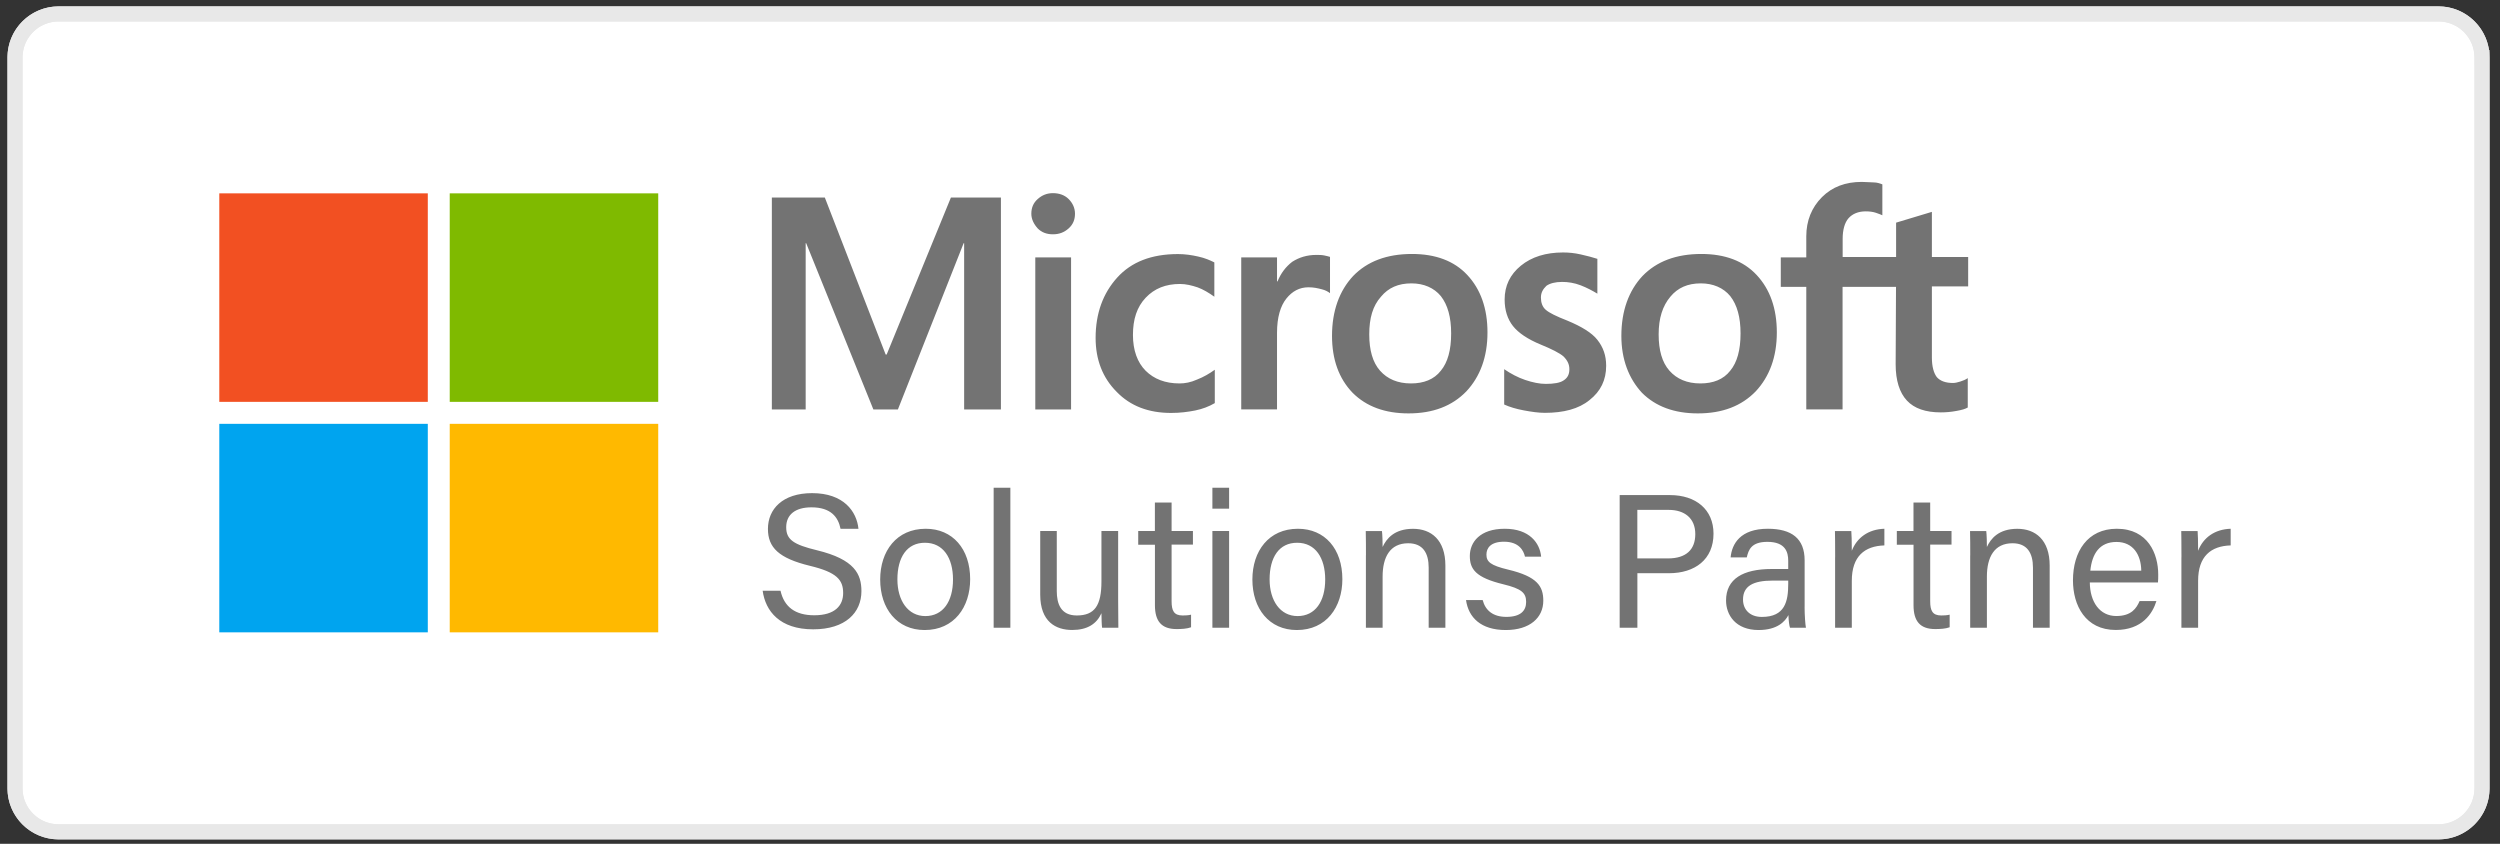 <svg enable-background="new 0 0 498.19 168.15" viewBox="0 0 498.19 168.15" xmlns="http://www.w3.org/2000/svg"><rect x="0" y="0" width="498.19" height="168.15" fill="#333333" stroke="none"/><path d="m485.93 165.76h-474.26c-4.8 0-8.68-3.89-8.68-8.68v-145.62c0-4.8 3.89-8.68 8.68-8.68h474.25c4.8 0 8.68 3.89 8.68 8.68v145.62c.01 4.8-3.88 8.68-8.67 8.68z" fill="#fff" stroke="#e8e8e8" stroke-miterlimit="10" stroke-width="3"/><path d="m199.46 39.37v42.22h-7.33v-33.13h-.1l-13.1 33.13h-4.89l-13.39-33.13h-.1v33.13h-6.74v-42.22h10.56l12.12 31.28h.2l12.8-31.28zm6.06 3.22c0-1.17.39-2.15 1.27-2.93s1.86-1.17 3.03-1.17c1.27 0 2.35.39 3.13 1.17s1.27 1.76 1.27 2.93-.39 2.15-1.27 2.93-1.86 1.17-3.13 1.17-2.25-.39-3.03-1.17c-.78-.87-1.27-1.85-1.27-2.93zm7.92 8.7v30.3h-7.13v-30.3zm21.6 25.12c1.08 0 2.25-.2 3.52-.78 1.27-.49 2.44-1.17 3.52-1.95v6.65c-1.17.68-2.44 1.17-3.91 1.47-1.47.29-3.03.49-4.79.49-4.5 0-8.11-1.37-10.85-4.2-2.83-2.83-4.2-6.45-4.2-10.75 0-4.89 1.47-8.89 4.3-12.02s6.84-4.69 12.12-4.69c1.37 0 2.74.2 4.01.49 1.37.29 2.44.78 3.23 1.17v6.84c-1.08-.78-2.25-1.47-3.32-1.86-1.17-.39-2.35-.68-3.52-.68-2.83 0-5.08.88-6.84 2.74s-2.54 4.3-2.54 7.43c0 3.03.88 5.47 2.54 7.13 1.65 1.64 3.9 2.52 6.73 2.52zm27.27-25.61c.59 0 1.08 0 1.56.1.49.1.88.2 1.17.29v7.23c-.39-.29-.88-.59-1.66-.78-.78-.2-1.56-.39-2.64-.39-1.76 0-3.23.78-4.4 2.25s-1.86 3.71-1.86 6.84v15.25h-7.13v-30.3h7.13v4.79h.1c.68-1.66 1.66-2.93 2.93-3.91 1.38-.88 2.94-1.37 4.8-1.37zm3.13 16.13c0-4.98 1.47-8.99 4.2-11.92 2.83-2.93 6.74-4.4 11.73-4.4 4.69 0 8.41 1.37 11.04 4.2 2.64 2.83 4.01 6.65 4.01 11.44 0 4.89-1.47 8.8-4.2 11.73-2.83 2.93-6.65 4.4-11.53 4.4-4.69 0-8.41-1.37-11.14-4.1-2.75-2.85-4.11-6.66-4.11-11.35zm7.42-.29c0 3.13.68 5.57 2.15 7.23s3.52 2.54 6.16 2.54c2.54 0 4.59-.78 5.96-2.54 1.37-1.66 2.05-4.1 2.05-7.43 0-3.23-.68-5.67-2.05-7.43-1.37-1.66-3.42-2.54-5.86-2.54-2.64 0-4.59.88-6.06 2.64-1.66 1.86-2.35 4.3-2.35 7.53zm34.21-7.33c0 .98.29 1.86.98 2.44.68.59 2.05 1.27 4.3 2.15 2.83 1.17 4.89 2.44 5.96 3.81 1.17 1.47 1.76 3.13 1.76 5.18 0 2.83-1.08 5.08-3.32 6.84-2.15 1.76-5.18 2.54-8.89 2.54-1.27 0-2.64-.2-4.2-.49s-2.83-.68-3.91-1.17v-7.04c1.27.88 2.74 1.66 4.2 2.15 1.47.49 2.83.78 4.1.78 1.56 0 2.83-.2 3.52-.68.78-.49 1.17-1.17 1.17-2.25 0-.98-.39-1.76-1.17-2.54-.78-.68-2.35-1.47-4.5-2.35-2.64-1.08-4.5-2.35-5.57-3.71-1.08-1.37-1.66-3.13-1.66-5.28 0-2.74 1.08-4.98 3.23-6.74s4.98-2.64 8.41-2.64c1.08 0 2.25.1 3.52.39s2.44.59 3.32.88v6.94c-.98-.59-2.05-1.17-3.32-1.66s-2.54-.68-3.71-.68c-1.37 0-2.44.29-3.13.78-.7.68-1.09 1.37-1.09 2.35zm16.03 7.62c0-4.98 1.47-8.99 4.2-11.92 2.83-2.93 6.74-4.4 11.73-4.4 4.69 0 8.41 1.37 11.04 4.2 2.64 2.83 4.01 6.65 4.01 11.44 0 4.89-1.47 8.8-4.2 11.73-2.83 2.93-6.65 4.4-11.53 4.4-4.69 0-8.41-1.37-11.14-4.1-2.64-2.85-4.11-6.66-4.11-11.35zm7.43-.29c0 3.13.68 5.57 2.15 7.23s3.52 2.54 6.16 2.54c2.54 0 4.59-.78 5.96-2.54 1.37-1.66 2.05-4.1 2.05-7.43 0-3.23-.68-5.67-2.05-7.43-1.37-1.66-3.42-2.54-5.86-2.54-2.64 0-4.59.88-6.06 2.64-1.57 1.86-2.35 4.3-2.35 7.53zm47.3-9.48h-10.65v24.43h-7.23v-24.43h-5.08v-5.86h5.08v-4.2c0-3.13 1.08-5.77 3.13-7.82s4.69-3.03 7.92-3.03c.88 0 1.66.1 2.35.1s1.27.2 1.76.39v6.16c-.2-.1-.68-.29-1.27-.49s-1.27-.29-2.05-.29c-1.47 0-2.64.49-3.42 1.37s-1.17 2.35-1.17 4.1v3.62h10.65v-6.84l7.13-2.15v8.99h7.23v5.86h-7.23v14.17c0 1.86.39 3.13.98 3.91.68.78 1.76 1.17 3.23 1.17.39 0 .88-.1 1.47-.29s1.08-.39 1.47-.68v5.86c-.49.29-1.17.49-2.25.68-1.08.2-2.05.29-3.13.29-3.03 0-5.28-.78-6.74-2.35-1.47-1.56-2.25-4.01-2.25-7.23z" fill="#737373"/><path d="m43.7 38.53h41.55v41.55h-41.55z" fill="#f25022"/><path d="m89.62 38.53h41.55v41.55h-41.55z" fill="#7fba00"/><path d="m43.7 84.46h41.55v41.55h-41.55z" fill="#00a4ef"/><path d="m89.62 84.46h41.55v41.55h-41.55z" fill="#ffb900"/><path d="m155.54 117.73c.72 3.17 2.88 4.88 6.72 4.88 4.12 0 5.76-1.93 5.76-4.43 0-2.65-1.3-4.14-6.6-5.42-6.23-1.51-8.39-3.65-8.39-7.36 0-3.93 2.9-7.13 8.8-7.13 6.29 0 8.89 3.64 9.24 7.11h-3.57c-.47-2.35-1.94-4.28-5.8-4.28-3.22 0-5.03 1.45-5.03 3.97 0 2.48 1.49 3.46 6.12 4.58 7.54 1.83 8.87 4.77 8.87 8.16 0 4.26-3.16 7.6-9.62 7.6-6.65 0-9.51-3.63-10.06-7.69h3.56zm37.79-2.31c0 5.55-3.18 10.13-9.07 10.13-5.52 0-8.86-4.27-8.86-10.06 0-5.69 3.27-10.12 9.08-10.12 5.34 0 8.85 4 8.85 10.05zm-14.5.04c0 4.22 2.11 7.31 5.57 7.31 3.52 0 5.51-2.92 5.51-7.29 0-4.33-1.97-7.32-5.58-7.32-3.61-.01-5.5 2.9-5.5 7.3zm19.18 9.63v-27.89h3.33v27.89zm24.81-5.61c0 1.88.02 4.48.04 5.61h-3.24c-.08-.51-.11-1.68-.13-2.89-.95 2.13-2.8 3.34-5.83 3.34-3.25 0-6.37-1.62-6.37-7.05v-12.67h3.3v11.96c0 2.53.79 4.87 3.99 4.87 3.54 0 4.91-1.96 4.91-6.78v-10.05h3.33zm3.99-13.66h3.33v-5.68h3.33v5.68h4.25v2.71h-4.25v11.29c0 1.87.46 2.83 2.2 2.83.46 0 1.15-.02 1.68-.16v2.51c-.82.31-1.96.36-2.88.36-3 0-4.32-1.55-4.32-4.75v-12.06h-3.33v-2.73zm14.79-8.62h3.33v4.16h-3.33zm0 8.62h3.33v19.27h-3.33zm25.9 9.6c0 5.55-3.18 10.13-9.07 10.13-5.52 0-8.86-4.27-8.86-10.06 0-5.69 3.27-10.12 9.08-10.12 5.35 0 8.85 4 8.85 10.05zm-14.5.04c0 4.22 2.11 7.31 5.57 7.31 3.53 0 5.51-2.92 5.51-7.29 0-4.33-1.97-7.32-5.58-7.32-3.61-.01-5.5 2.9-5.5 7.3zm19.2-4.78c0-1.67 0-3.36-.04-4.85h3.23c.09.57.14 2.59.13 3.17.77-1.66 2.34-3.62 6.07-3.62 3.61 0 6.44 2.21 6.44 7.33v12.39h-3.33v-11.97c0-2.91-1.14-4.87-4.08-4.87-3.63 0-5.1 2.77-5.1 6.64v10.2h-3.33v-14.42zm23.26 8.9c.55 2.11 2.11 3.35 4.72 3.35 2.83 0 3.94-1.22 3.94-2.97 0-1.8-.88-2.64-4.56-3.53-5.51-1.34-6.66-3.02-6.66-5.64 0-2.73 2-5.42 6.96-5.42 4.97 0 7 2.88 7.25 5.56h-3.22c-.28-1.25-1.22-2.98-4.18-2.98-2.7 0-3.5 1.3-3.5 2.56 0 1.44.79 2.15 4.32 3 5.84 1.39 7.01 3.33 7.01 6.2 0 3.38-2.68 5.84-7.47 5.84-4.99 0-7.44-2.52-7.93-5.97zm27.29-20.92h10.04c5.15 0 8.67 2.87 8.67 7.69 0 5.15-3.71 7.88-8.88 7.88h-6.29v10.86h-3.53v-26.43zm3.53 12.62h6.12c3.62 0 5.43-1.77 5.43-4.84 0-3.22-2.19-4.83-5.29-4.83h-6.26zm33.33 9.61c0 1.75.15 3.65.27 4.2h-3.18c-.15-.43-.27-1.35-.31-2.52-.67 1.28-2.21 2.98-5.95 2.98-4.54 0-6.48-2.96-6.48-5.89 0-4.3 3.38-6.27 9.1-6.27h3.29v-1.64c0-1.7-.54-3.77-4.15-3.77-3.22 0-3.76 1.6-4.11 3.1h-3.22c.25-2.66 1.9-5.72 7.44-5.71 4.71.01 7.31 1.93 7.31 6.31v9.21zm-3.25-5.19h-3.12c-3.84 0-5.9 1.06-5.9 3.78 0 2 1.37 3.46 3.75 3.46 4.64 0 5.26-3.12 5.26-6.62v-.62zm9.34-4.64c0-2.69-.02-4.21-.04-5.23h3.26c.05.54.1 2.05.1 3.93 1.01-2.61 3.3-4.29 6.49-4.39v3.32c-3.95.12-6.49 2.18-6.49 7.05v9.35h-3.33v-14.03zm12.28-5.24h3.33v-5.68h3.33v5.68h4.25v2.71h-4.25v11.29c0 1.87.46 2.83 2.2 2.83.46 0 1.15-.02 1.68-.16v2.51c-.82.31-1.96.36-2.88.36-3 0-4.32-1.55-4.32-4.75v-12.06h-3.33v-2.73zm14.64 4.86c0-1.67 0-3.36-.04-4.85h3.23c.09.57.14 2.59.13 3.17.77-1.66 2.34-3.62 6.07-3.62 3.61 0 6.44 2.21 6.44 7.33v12.39h-3.33v-11.97c0-2.91-1.14-4.87-4.08-4.87-3.63 0-5.1 2.77-5.1 6.64v10.2h-3.33v-14.42zm23.83 5.38c.02 3.92 2 6.7 5.27 6.7 3.05 0 4.03-1.57 4.65-2.98h3.35c-.76 2.47-2.83 5.76-8.1 5.76-6.06 0-8.53-4.92-8.53-9.88 0-5.73 2.89-10.29 8.74-10.29 6.21 0 8.25 4.99 8.25 9.1 0 .59 0 1.08-.05 1.6h-13.58zm10.25-2.34c-.04-3.17-1.63-5.72-4.93-5.72-3.39 0-4.88 2.36-5.22 5.72zm8.01-2.66c0-2.69-.02-4.21-.04-5.23h3.26c.05.54.1 2.05.1 3.93 1.01-2.61 3.3-4.29 6.49-4.39v3.32c-3.95.12-6.49 2.18-6.49 7.05v9.35h-3.33v-14.03z" fill="#737373"/><path d="m494.61 11.46v145.62c0 4.8-3.88 8.69-8.68 8.69h-474.25a8.69 8.69 0 0 1 -8.69-8.69v-145.62c0-4.79 3.89-8.68 8.69-8.68h474.25c.17 0 .33 0 .5.01 4.57.26 8.18 4.05 8.18 8.67z" fill="none" stroke="#e8e8e8" stroke-miterlimit="10" stroke-width="3"/></svg>